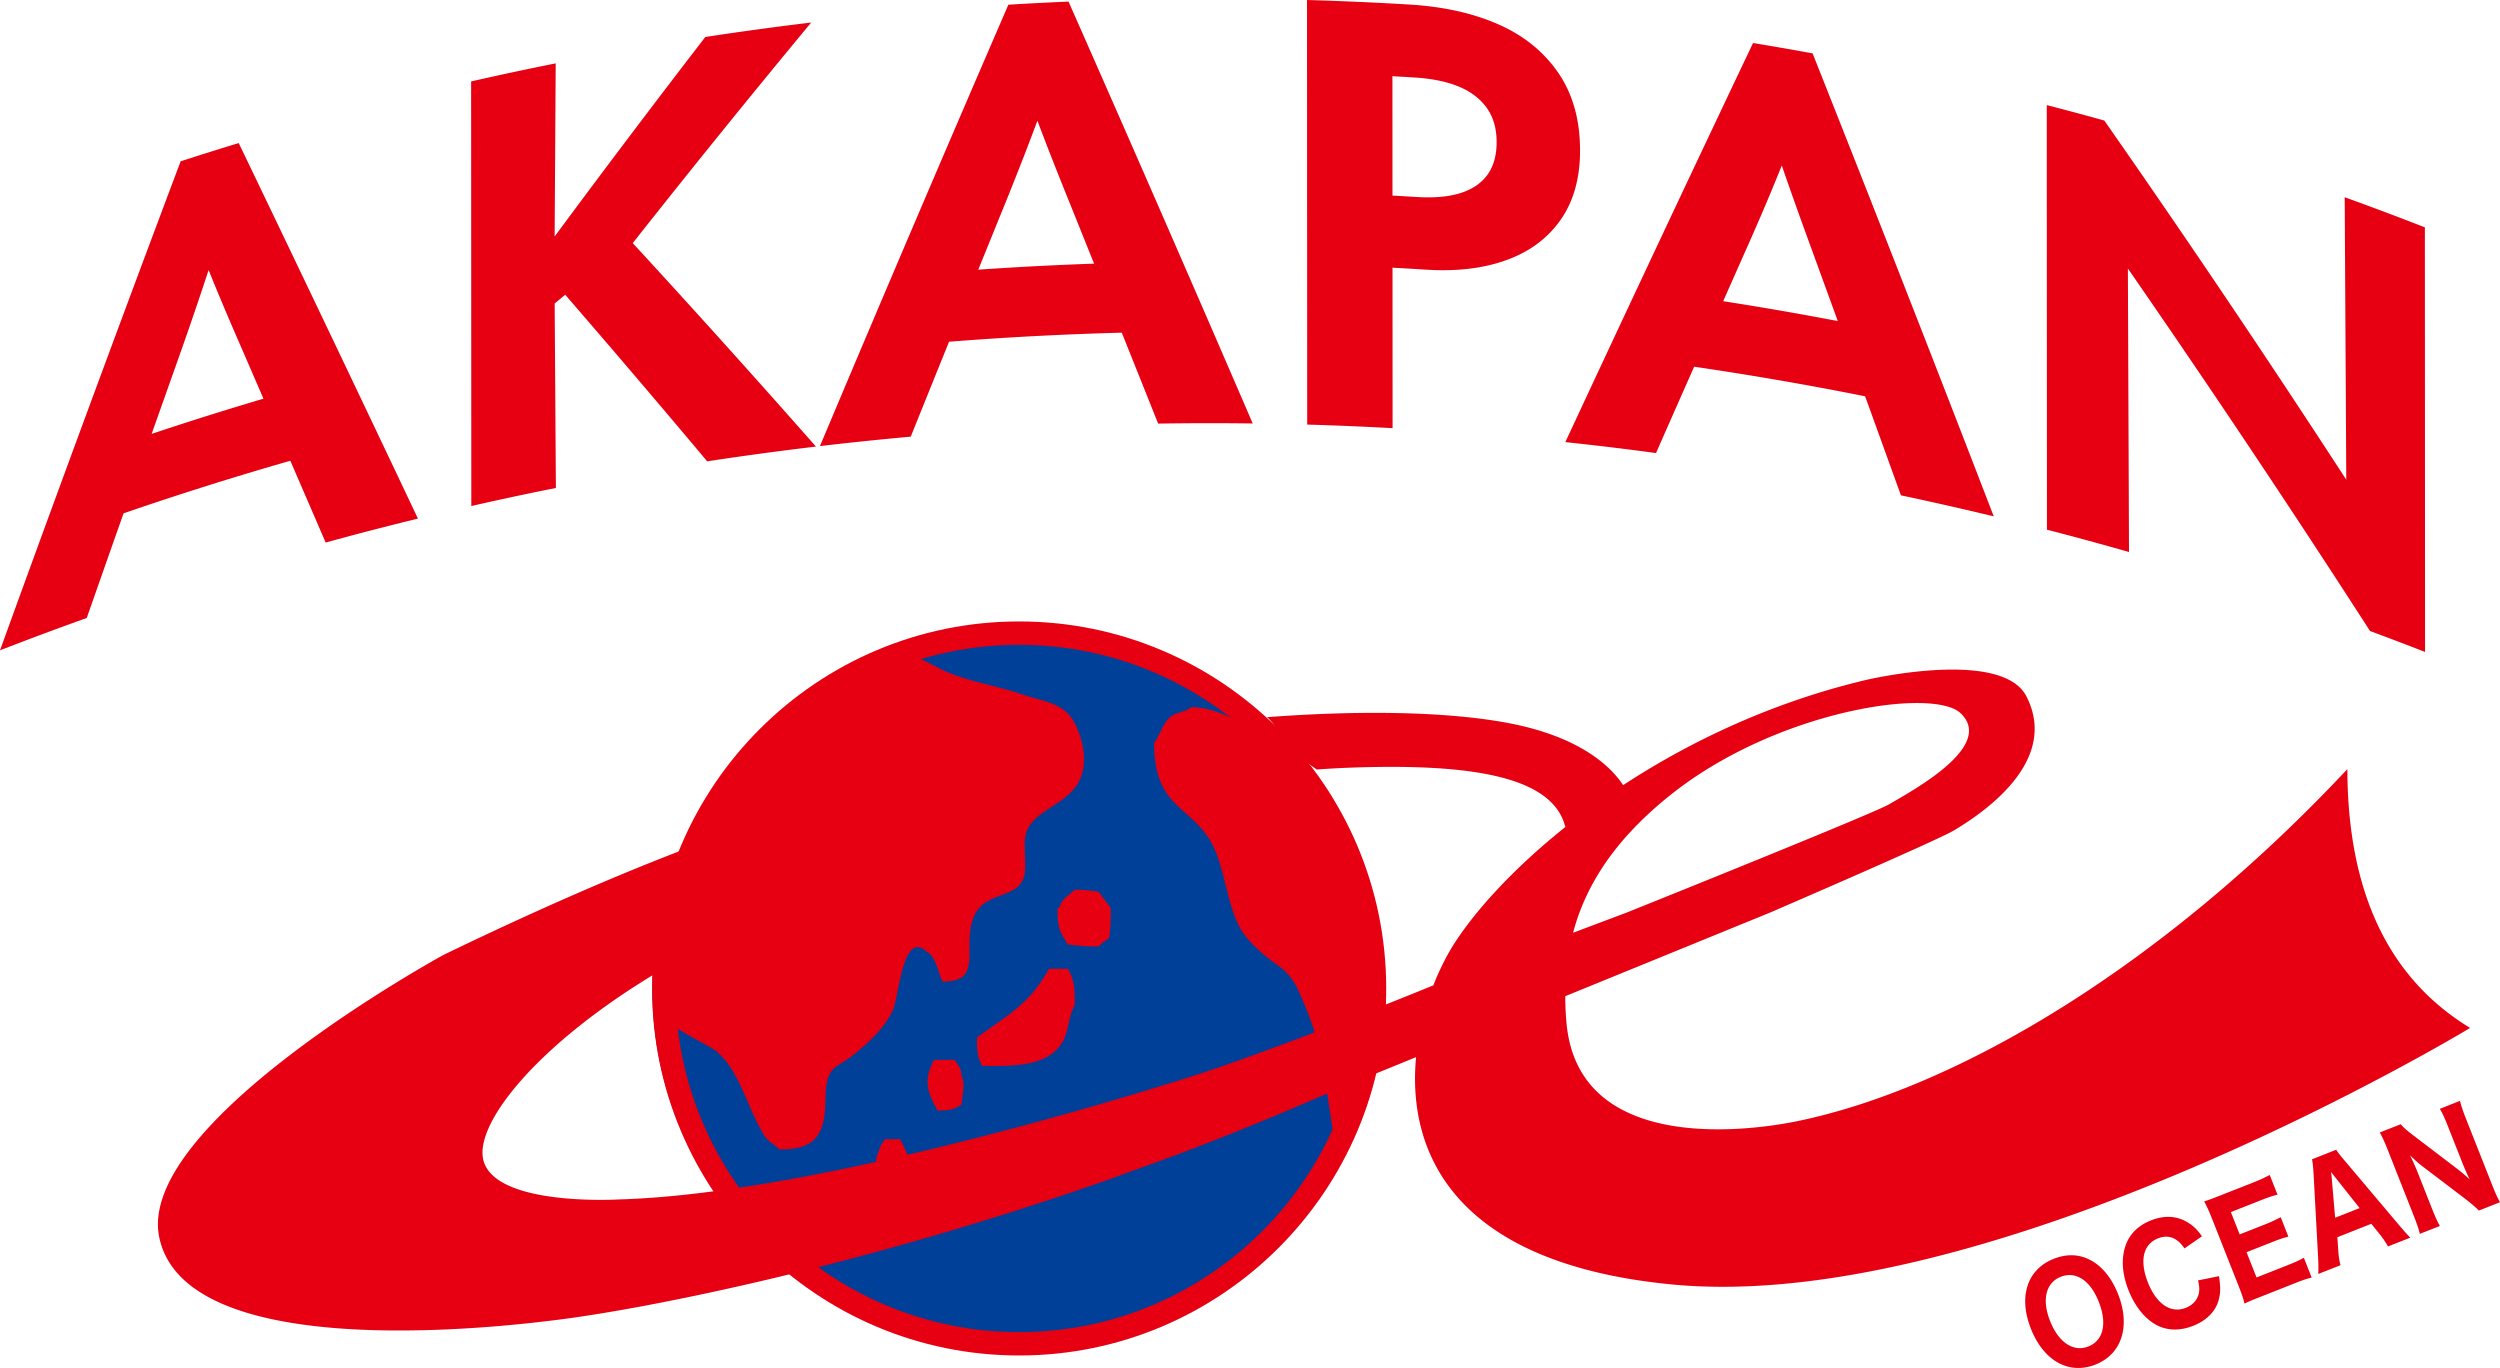 <svg id="_レイヤー_2" data-name="レイヤー 2" xmlns="http://www.w3.org/2000/svg" viewBox="0 0 404.074 221.104"><defs><style>.cls-2{fill-rule:evenodd}.cls-2,.cls-3{fill:#e60012}</style></defs><g id="design"><path class="cls-3" d="M337.727 203.594c1.953.958 3.57 2.929 4.615 5.565 2.053 5.2.6 9.716-3.65 11.395-4.288 1.688-8.38-.584-10.442-5.802-2.044-5.182-.595-9.598 3.69-11.285 2.053-.812 3.978-.776 5.787.127Zm1.497 6.824c-.78-1.98-1.857-3.32-3.114-3.94-.963-.484-2.007-.512-3.025-.11-2.415.948-3.088 3.713-1.744 7.116 1.386 3.512 3.777 5.1 6.213 4.141 2.415-.958 3.054-3.704 1.67-7.207ZM353.078 201.779c-.467-.648-.766-.985-1.202-1.296-.899-.666-1.946-.775-3.072-.328-1.034.41-1.773 1.15-2.115 2.144-.454 1.295-.294 3.029.47 4.963 1.391 3.521 3.707 5.081 6.14 4.123 1.145-.456 1.9-1.313 2.113-2.417.1-.602.077-1.086-.146-2.016l3.385-.685c.273 1.752.26 2.737-.05 3.86-.505 1.851-1.967 3.32-4.13 4.168-2.07.822-4.116.794-5.832-.09-1.922-.995-3.565-3.02-4.616-5.684-1.081-2.737-1.207-5.346-.356-7.5.686-1.714 2.05-3 4.012-3.776 2.27-.894 4.375-.721 6.18.501.827.557 1.352 1.095 2.038 2.08l-2.819 1.953ZM373.636 206.495c-.711.165-1.4.393-2.58.858l-5.813 2.299a37.502 37.502 0 0 0-2.466 1.04c-.208-.849-.45-1.57-.958-2.856l-4.325-10.947c-.452-1.14-.75-1.797-1.234-2.7.76-.256 1.24-.42 2.493-.922l5.632-2.217c.98-.392 1.583-.675 2.47-1.14l1.257 3.184c-.8.2-1.435.41-2.58.857l-4.959 1.962 1.424 3.603 4.142-1.633a22.945 22.945 0 0 0 2.488-1.15l1.241 3.148c-.823.201-1.4.393-2.598.867l-4.16 1.642 1.615 4.087 5.193-2.053c1.127-.447 1.693-.711 2.455-1.13l1.263 3.201ZM385.976 201.46a16.106 16.106 0 0 0-1.316-1.944l-1.389-1.715-5.485 2.171.152 2.2c.069 1.02.174 1.605.356 2.325l-3.6 1.414c.053-.72.046-1.487-.027-2.782l-.727-13.429c-.073-1.14-.132-1.724-.249-2.326l3.907-1.542c.318.483.591.857 1.447 1.852l8.683 10.29c.75.895 1.428 1.652 1.846 2.071l-3.598 1.414Zm-8.57-11.213c-.125-.164-.275-.337-.636-.83.058.475.078.575.11 1.031l.547 6.377 3.96-1.56-3.98-5.018ZM397.037 188.824c.686.52 1.44 1.159 2.142 1.807a36.349 36.349 0 0 1-1.104-2.473l-2.414-6.103c-.515-1.314-.839-2.025-1.309-2.837l3.253-1.286c.226.894.5 1.687 1.008 2.983l4.21 10.655c.47 1.195.85 2.044 1.25 2.746l-3.414 1.35c-.431-.456-1.193-1.113-2.165-1.87l-6.9-5.245c-.604-.457-1.151-.94-2.055-1.798q.112.238.447.922c.153.337.523 1.168.682 1.569l2.325 5.884c.54 1.369.942 2.28 1.364 3.029l-3.235 1.268c-.178-.766-.513-1.724-1.08-3.156l-4.139-10.483c-.437-1.104-.791-1.897-1.252-2.746l3.378-1.332c.372.466 1.02 1.04 2.097 1.852l6.91 5.264Z"/><path d="M163.477 102.071c-32.015.014-58.046 25.96-58.032 57.843.014 31.882 26.067 57.806 58.082 57.792 32.015-.014 58.046-25.96 58.032-57.843-.014-31.882-26.068-57.806-58.082-57.792Z" style="fill:#004098"/><path class="cls-3" d="M29.195 26.075A6890.722 6890.722 0 0 0 0 105.114a525.631 525.631 0 0 1 14.024-5.233 7600.52 7600.52 0 0 1 5.944-16.91 536.538 536.538 0 0 1 26.96-8.498c1.901 4.398 3.804 8.8 5.71 13.218a523.598 523.598 0 0 1 14.914-3.87 11337.351 11337.351 0 0 0-28.967-60.696 530.729 530.729 0 0 0-9.39 2.95Zm13.39 38.366a536.146 536.146 0 0 0-18.075 5.692c1.329-3.749 2.656-7.505 3.987-11.243a655.64 655.64 0 0 0 3.61-10.4 814.826 814.826 0 0 0 1.613-4.85c1.34 3.35 3.02 7.341 5.06 12.014 1.266 2.92 2.536 5.857 3.805 8.787ZM131.115 3.642c-5.714.69-11.42 1.465-17.116 2.337a2036.448 2036.448 0 0 0-24.353 32.245c.058-9.325.116-18.656.172-27.981a529.911 529.911 0 0 0-13.67 2.92l.03 68.626a529.3 529.3 0 0 1 13.67-2.92l-.197-29.813c.568-.474 1.136-.944 1.703-1.418a2313.354 2313.354 0 0 1 22.95 26.926 546.327 546.327 0 0 1 17.577-2.384 2030.342 2030.342 0 0 0-29.611-32.887 1886.973 1886.973 0 0 1 28.845-35.651ZM162.985.76a7615.976 7615.976 0 0 0-30.459 71.344c4.888-.578 9.78-1.082 14.676-1.527 2.063-5.13 4.128-10.239 6.193-15.344a541.022 541.022 0 0 1 27.917-1.464c1.959 4.89 3.918 9.786 5.878 14.698a515.61 515.61 0 0 1 15.289-.022A8633.967 8633.967 0 0 0 172.707.26c-3.242.135-6.482.303-9.722.502Zm13.85 41.853c-6.243.217-12.483.541-18.718.975 1.381-3.4 2.761-6.808 4.143-10.197a592.517 592.517 0 0 0 3.744-9.457c.567-1.48 1.124-2.953 1.673-4.423 1.387 3.697 3.124 8.126 5.23 13.327 1.309 3.25 2.618 6.516 3.928 9.775ZM251.963 11.915c-2.279-3.376-5.465-6.036-9.562-7.88-4.1-1.849-8.988-2.965-14.664-3.305A540.006 540.006 0 0 0 211.253 0l.03 68.626c4.601.132 9.202.325 13.8.579l-.011-25.94c1.79.096 3.58.202 5.369.318 4.937.306 9.282-.177 13.038-1.545 3.758-1.355 6.68-3.533 8.77-6.518 2.089-2.988 3.14-6.73 3.132-11.218.002-4.853-1.142-8.989-3.418-12.387ZM240.378 28.3c-1.018 1.376-2.481 2.333-4.39 2.929-1.912.585-4.259.782-7.03.613a346.917 346.917 0 0 0-3.892-.226c-.002-6.436-.004-12.864-.008-19.296 1.173.061 2.347.129 3.52.203 2.898.169 5.323.686 7.264 1.493 1.936.815 3.429 1.967 4.484 3.448 1.05 1.49 1.573 3.321 1.574 5.506 0 2.173-.508 3.958-1.522 5.33ZM283.345 6.951a8780.086 8780.086 0 0 0-30.339 64.507c4.891.52 9.776 1.108 14.655 1.769 2.055-4.667 4.109-9.314 6.162-13.956a541.044 541.044 0 0 1 27.636 4.783c1.93 5.328 3.86 10.66 5.788 16.01a529.464 529.464 0 0 1 15.001 3.397 7715.976 7715.976 0 0 0-29.28-74.835 573.527 573.527 0 0 0-9.623-1.675Zm13.696 44.944a534.806 534.806 0 0 0-18.526-3.212c1.37-3.09 2.742-6.189 4.112-9.268 1.279-2.889 2.52-5.75 3.71-8.616a461.927 461.927 0 0 0 1.654-4.051c1.375 4.01 3.094 8.822 5.174 14.5 1.293 3.54 2.584 7.097 3.876 10.647ZM391.96 105.375c-.008-22.877-.019-45.748-.029-68.626a539.57 539.57 0 0 0-12.958-4.87l.255 45.656a2125.643 2125.643 0 0 0-39.108-58.053 514.562 514.562 0 0 0-9.302-2.495l.03 68.626a530.856 530.856 0 0 1 13.262 3.61l-.181-45.824a2152.907 2152.907 0 0 1 39.14 58.594 553.047 553.047 0 0 1 8.892 3.382ZM243.512 116.814c-9.838-1.814-23.783-2.034-38.73-.895 1.512 1.075 2.903 5.007 8.05 8.455 1.666-.113 3.332-.218 4.989-.281 20.534-.789 33.21 1.558 35.182 9.58l10.119-5.283s-2.897-8.494-19.61-11.576Z"/><path class="cls-3" d="M379.404 124.312c-29.939 31.945-63.15 51.632-89.035 56.928-5.47 1.12-35.014 6.15-37.157-15.7a48.508 48.508 0 0 1-.219-4.525l33.117-13.523s26.844-11.579 29.65-13.243c6.384-3.787 16.81-11.854 11.77-21.694-4.002-7.814-25.877-2.666-25.877-2.666-33.473 7.914-57.91 29.236-66.494 42.453-1.22 1.878-2.439 4.237-3.484 6.916 0 0-24.465 10.07-39.29 14.786-14.825 4.716-62.405 18.964-92.321 19.82 0 0-19.937 1.199-21.922-6.288-1.598-6.026 9.09-19.19 28.704-30.765.818-8.034 3.114-15.742 4.487-19.811-11.133 4.237-24.006 9.783-39.593 17.312 0 0-49.763 27.123-46.01 45.62 3.752 18.496 45.303 15.909 65.417 13.257 13.837-1.824 48.295-8.512 88.617-22.739l10.881-3.975a492.63 492.63 0 0 0 24.19-9.878l14.045-5.735c-1.453 15.38 6.094 33.337 41.321 36.74 52.2 5.042 129.043-41.457 129.043-41.457-13.413-8.158-19.796-22.299-19.84-41.833Zm-109.45 4.212c17.109-13.698 42.448-17.484 46.933-13.249 5.548 5.24-7.375 12.293-11.554 14.726-2.71 1.576-42.42 17.501-42.42 17.501l-8.66 3.26c2.244-8.444 7.466-15.645 15.701-22.238Z"/><path class="cls-3" d="M164.75 219.087c-32.711.015-59.339-26.587-59.353-59.296-.014-32.708 26.59-59.333 59.302-59.347 32.712-.014 59.34 26.588 59.354 59.296.014 32.708-26.591 59.333-59.303 59.347Zm-.05-114.866c-30.632.013-55.54 24.94-55.526 55.569.013 30.63 24.942 55.534 55.575 55.52 30.632-.013 55.54-24.94 55.526-55.568-.013-30.63-24.942-55.535-55.574-55.521Z"/><path class="cls-2" d="M143.839 105.478c4.077-.096 6.366 1.952 9.429 3.218 3.79 1.567 8.035 2.196 11.786 3.486 3.205 1.103 6.506 1.341 8.251 4.025 1.015 1.561 2.49 5.225 1.654 8.593-1.263 5.084-7.278 5.605-8.953 9.403-.948 2.152.277 6.068-.703 8.057-1.503 3.047-6.45 1.913-8.011 6.18-1.778 4.858 1.715 10.279-4.945 10.207-.7-1.38-1.16-4.242-2.595-4.833-3.824-3.628-4.479 7.336-5.417 9.402-1.448 3.189-4.51 5.85-7.067 7.79-1.032.784-2.386 1.268-3.063 2.42-1.218 2.07-.448 5.269-1.175 8.056-.876 3.355-3.102 4.302-7.07 4.3-.703-.774-1.782-1.24-2.357-2.147-2.824-4.452-3.953-10.448-7.784-13.693-.92-.78-6.328-3.393-6.601-4.025-.001-1.97-1.316-2.67-1.317-4.639.83-1.582-.49-13.345.073-15.638 1.476-6 5.928-13.232 8.534-18.104 4.007-7.492 9.334-9.824 15.549-14.802 2.463-1.973 5.295-3.837 8.011-5.375 1.268-.717 2.782-.867 3.77-1.881ZM173.7 143.813c1.486-.021 2.718.154 3.88.325l1.942 2.617c.026 1.763-.049 3.596-.275 4.907-.529.347-1.237.81-1.663 1.309a32.57 32.57 0 0 1-4.99-.325c-1.106-1.894-1.718-2.25-1.666-5.888h.277c.47-1.64 1.497-1.964 2.494-2.945ZM169.546 156.573l3.05-.001c.908 1.612 1.161 2.828 1.111 5.888-.99 1.706-.966 4.199-1.938 5.89-2.242 3.897-7.352 4.017-13.028 3.93-.67-1.257-.871-2.23-.833-4.58 4.947-3.684 8.401-5.259 11.638-11.127ZM150.979 171.302l3.326-.001c.57 1.01.96.957 1.11 2.617.656 1.156.096 3.125.002 4.58-1.066.79-1.89 1.028-3.88.983-1.631-2.874-2.366-4.863-.558-8.179ZM142.991 184.139l2.495-.001c.909 1.577 3.893 7.887 1.946 11.449-.452 1.568-1.544 1.425-3.326 1.31-.88-1.528-3.774-7.775-1.946-11.122.243-.89.473-.962.831-1.636ZM220.663 149.965c-4.133-11.686-6.013-21.2-13.803-28.346-3.178-2.916-8.822-7.303-14.334-7.321-.956.832-2.41.788-3.384 1.594-1.176.973-1.636 2.899-2.602 4.143-.044 10.406 5.744 10.158 9.12 15.924 2.33 3.977 2.588 10.43 4.954 14.333 1.223 2.018 3.507 4.026 6.05 5.839a9.215 9.215 0 0 1 2.978 3.53 57.12 57.12 0 0 1 3.939 11.06s2.056 13.386 2.056 13.386l4.646-6.051-.004-10.017c1.375.024 3.007-3.87 3.775-4.377-.082-5.353-2.008-9.787-3.39-13.697Z"/></g></svg>